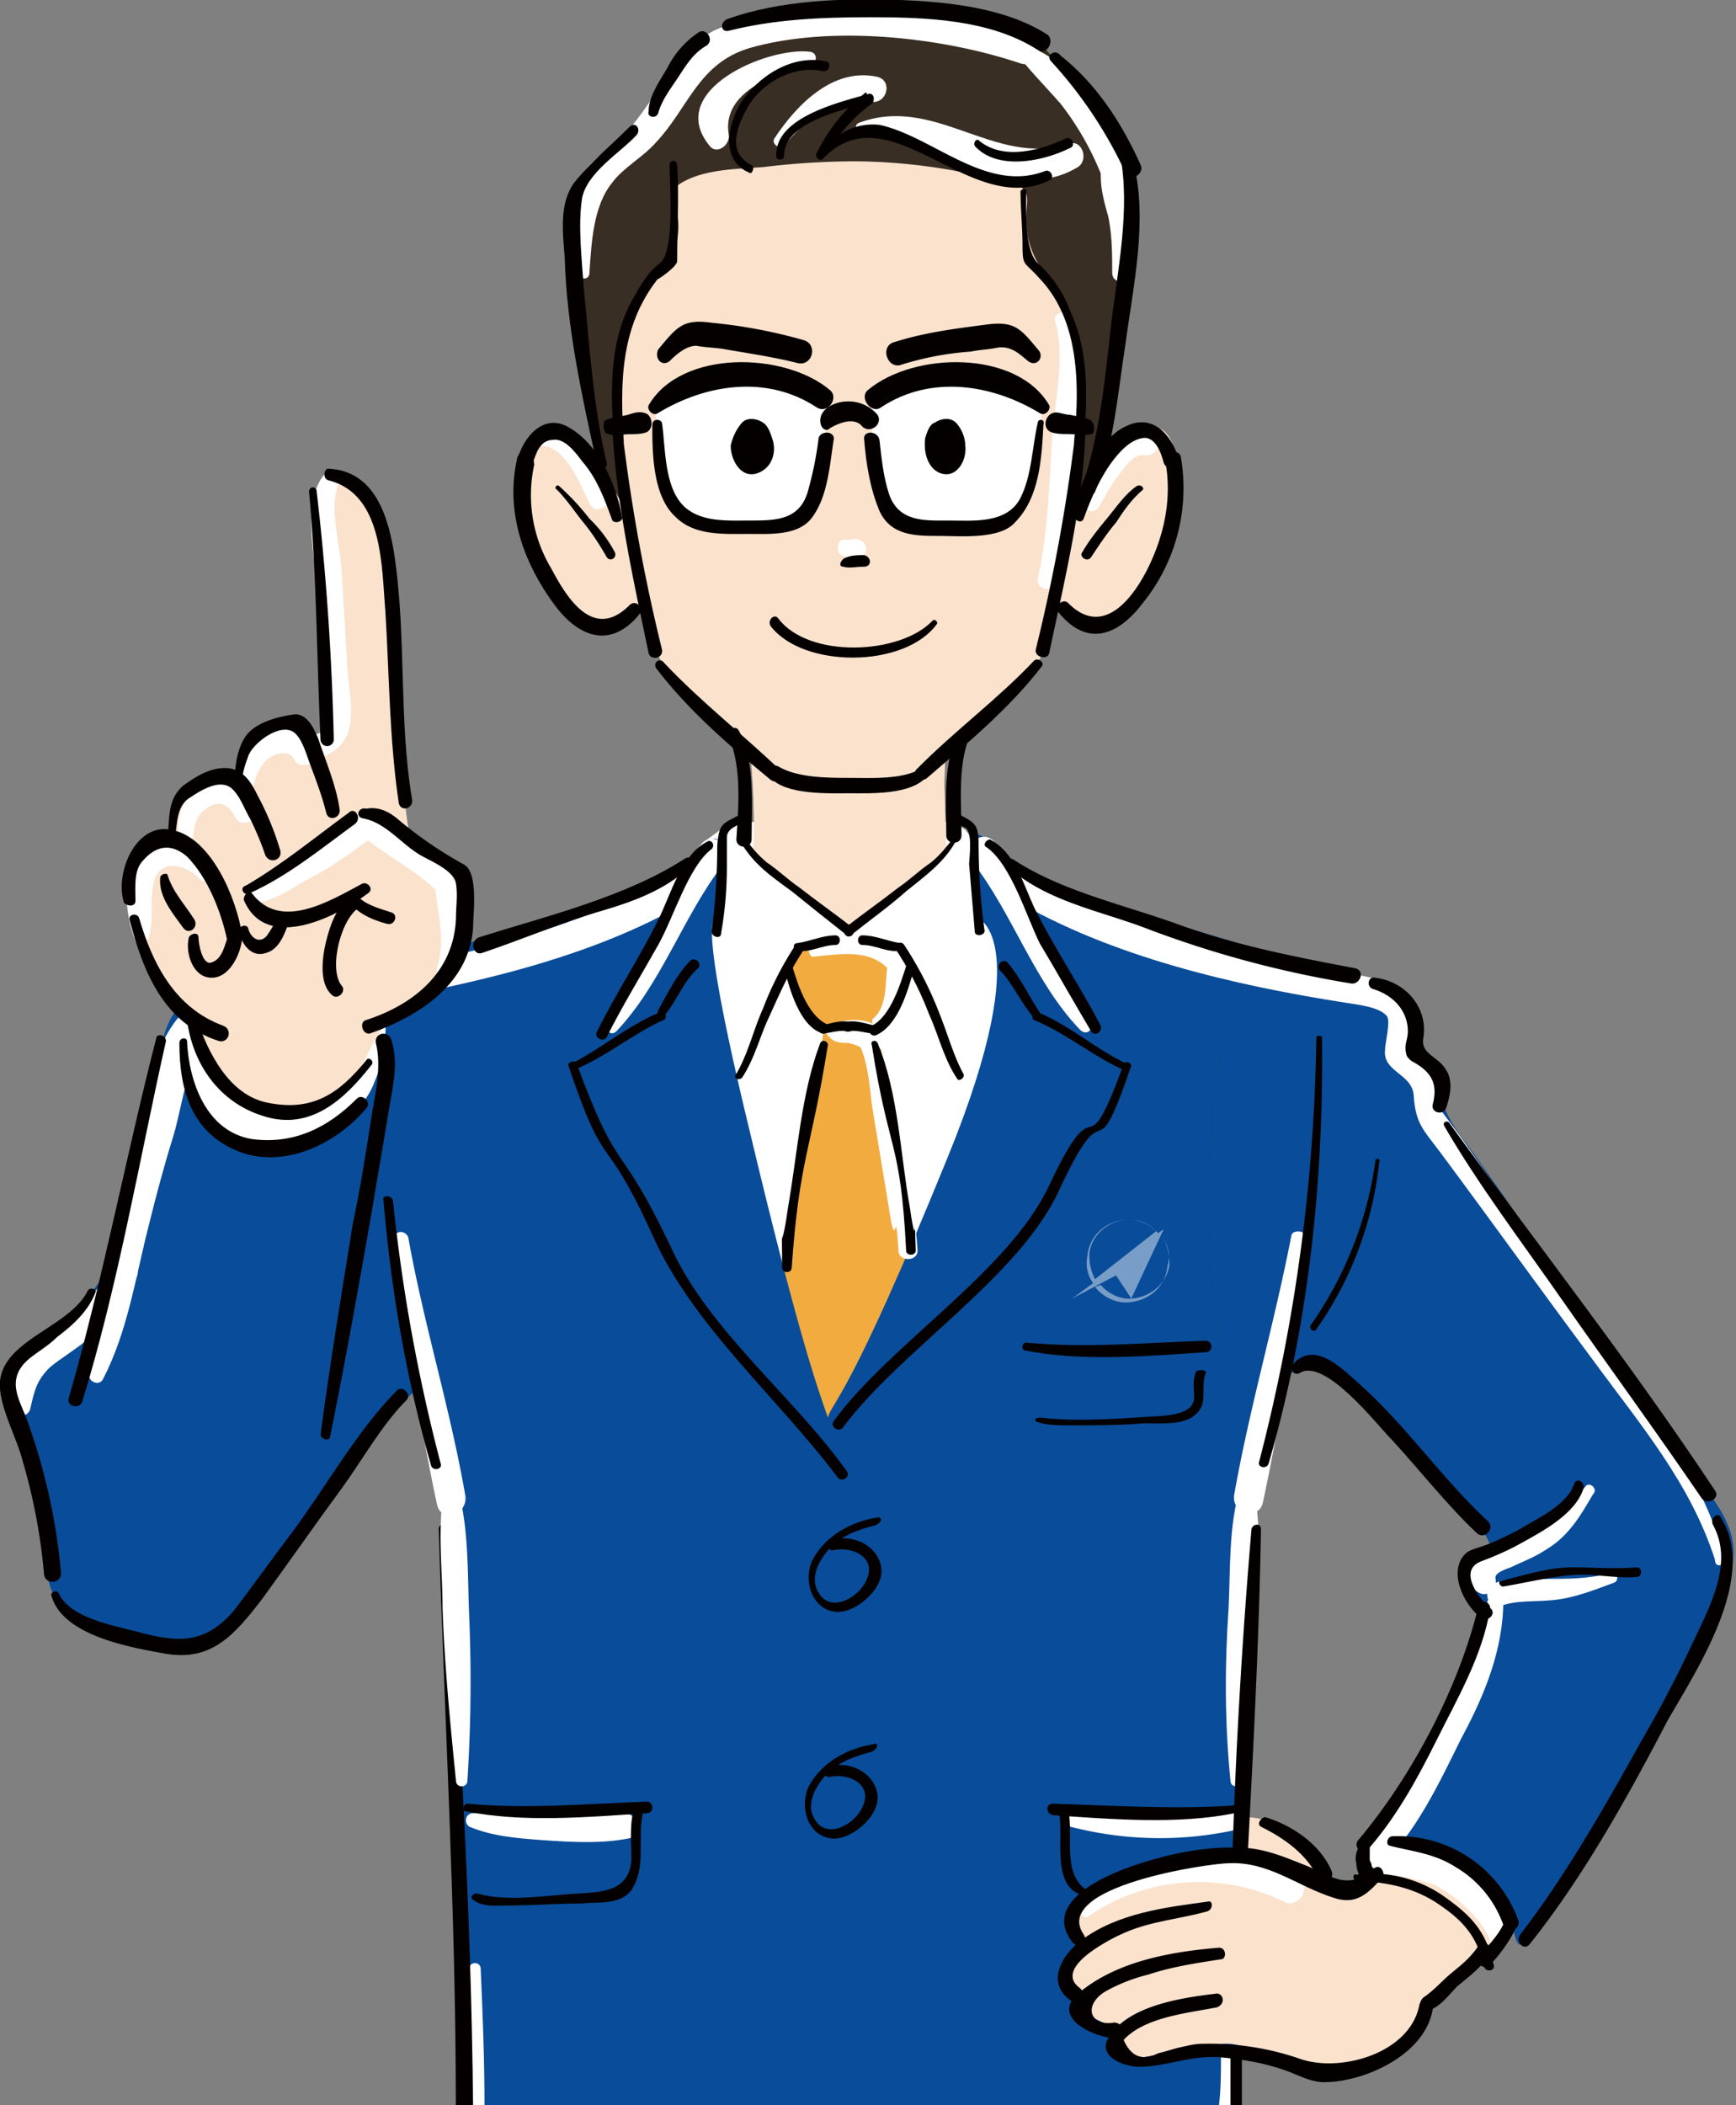 <svg xmlns="http://www.w3.org/2000/svg" width="132" height="160" fill="none" viewBox="0 0 132 160"><rect x="0" y="0" width="132" height="160" fill="#808080" stroke="none"/><g clip-path="url(#a)"><path fill="#fff" d="m53.38 64.09 2.18-1.6 12.33-.15 4.64.14.87.59 2.03 2.62 2.03 8.76-.73 17.08S61.8 112.26 61.8 112.12s-10.88-38.4-10.88-38.4z"/><path fill="#F1AB3F" d="M64.55 71.24c-2.18.15-3.77.88-3.77.88l-.73 1.6s.58 1.9 1.16 2.63c.44.73 1.45 1.6 1.45 1.6l-.72 6s-3.2 17.22-3.34 19.7c-.14 2.33 3.34 14.89 3.92 17.23s1.74 5.54 2.03 5.54 5.37-15.62 6.24-22.77c.14-1.6-4.06-25.4-4.06-25.4s1.3-2.05 1.74-2.78.72-2.04.72-2.04l-1.01-1.75s-1.89-.44-3.63-.44"/><path fill="#094C99" d="M95.6 113.58c.14-1.6 2.02-7.3 3.18-15.19 1.3-8.03 3.2-24.38.87-25.1-2.17-.59-18.42-5.4-19.14-6-.73-.57-3.49-1.01-4.07-2.03-.58-1.03-2.46-2.63-2.46-1.32l.14 5.7s4.93 1.16-2.03 18.24c-7.54 18.54-8.85 18.69-9.14 19.86-.87-2.48-2.32-6.57-5.94-21.75-4.36-17.96-2.47-16.06-2.47-16.06l.15-5.7c0-1.31-1.75.3-2.47 1.32s-3.34 1.6-4.06 2.04c-.73.44-16.68 5.4-18.86 5.99s-.29 17.08.87 25.1c1.3 7.89 3.2 13.58 3.34 15.19.14 1.31 1.3 32.26 1.6 46.13h59.03c.15-13.72 1.45-45.11 1.45-46.42"/><path fill="#fff" d="M36.55 149.64c0-.59-.87-.59-.87 0-.14 3.5-.14 7-.14 10.36h1.3c0-3.5-.14-7-.29-10.37"/><path fill="#fff" d="M94 156.2c0-.73-1.16-.73-1.16 0 0 1.32 0 2.49-.15 3.8h1.16c.15-1.31.15-2.48.15-3.8"/><path fill="#040000" d="M94.43 155.91c0-.58-.87-.58-.87 0V160h.87z"/><path fill="#040000" d="M33.94 116.2c0-.43-.58-.43-.58 0 .44 14.6 1.3 29.2 1.3 43.8h1.31c-.14-14.6-1.01-29.34-2.03-43.8"/><path fill="#fff" d="M106.76 140.15c-.87-.3-2.61-.3-2.76-.15a3.4 3.4 0 0 0-.58 1.46c0 .44.3 1.17.3 1.17s1.88 0 4.5 1.31c2.6 1.31 4.2 3.5 4.34 4.09.15.58.44.73.73.58.29-.14.87-1.02 1.16-1.31s.14-1.31.14-1.6c0-.44-1.45-2.63-3.77-3.95a12 12 0 0 0-4.06-1.6"/><path fill="#094C99" d="M35.25 103.07s-5.08-24.68-5.8-25.55c-.73-.88-7.84-3.21-12.04-2.63-4.21.58-4.65 2.92-5.08 4.23-.73 1.17-2.61 14.31-3.77 16.65a18 18 0 0 1-4.64 5.54c-1.3 1.03-2.32 1.76-3.2 2.78-.87 1.02.59 3.5 1.46 5.55s1.74 8.32 1.45 9.63c-.15 1.31 1.01 3.21 2.03 3.8s7.83 2.19 8.27 2.19 1.3.14 2.75-1.32 10.74-13.72 10.74-13.72 4.64-6.13 7.97-6.86z"/><path fill="#333" d="M97.62 73c2.03.43 6.82 1.74 7.98 1.74 1.16.15 2.47 1.61 2.32 3.07-.14 1.46-.29 2.04 0 2.34.3.14.58.14 1.16.87.58.88.87 1.75.58 2.2-.14.43.3 1.74 1.89 3.79 1.6 2.04 16.82 24.23 18.13 26.13 1.3 1.75 2.47 3.5 2.03 5.84s-2.03 5.84-3.63 8.61c-1.45 2.78-11.75 19.7-12.33 20.15s-.72-1.9-1.01-2.49c-.3-.58-3.92-4.08-6.1-4.67l-2.17-.43-2.18 2.33s-.87-1.31-.72-1.75c.14-.3.58-.88.58-.88s6.24-8.03 8.85-17.37c0 0-2.03-2.48-1.45-3.5.58-.88 1.88-1.32 1.88-1.32s-.87-2.19-1.88-2.77c-.87-.58-6.38-8.03-7.98-9.34s-3.92-2.48-5.22-1.32c-1.3 1.17-3.2 1.6-3.2 1.6s-3.04-2.03-3.19-11.38c-.29-9.34.88-22.48 5.66-21.46"/><path fill="#F8C39F" d="M104.3 142.34c-.88.87-1.9 1.31-2.04 1.16-.29-.14-.87-.29-.87-.29s-3.62-1.46-5.5-2.19c-1.9-.73-4.22-.29-7.84.73-3.63 1.17-5.95 2.34-6.24 3.5s.58 2.34.58 2.34-1.01 1.46-1.16 2.34c-.14.73 1.16 1.6 1.16 1.6s-.43 1.03.15 1.46a9 9 0 0 0 1.74.88l1.3.3s-.43 1.16 0 1.6c.44.43 1.3.58 1.3.58s5.08-.88 6.1-1.02 2.61.58 2.9.73c.3.14 4.5 2.04 7.98.73 3.48-1.32 3.77-2.34 4.93-4.82 0 0 4.64-3.5 4.5-4.38-.15-.87-1.74-3.06-4.35-4.38-2.9-.87-4.65-.87-4.65-.87"/><path fill="#F8C39F" d="M101.25 143.36a14.4 14.4 0 0 0-4.64-4.82c-.73-.44-2.03-.44-2.03-.44l-.15 3.07 2.18.29z"/><path fill="#094C99" d="M97.62 73c2.03.43 6.82 1.74 7.98 1.74 1.16.15 2.47 1.61 2.32 3.07-.14 1.46-.29 2.04 0 2.34.3.14.58.14 1.16.87.58.88.87 1.75.58 2.2-.14.43.3 1.74 1.89 3.79 1.6 2.04 16.82 24.23 18.13 26.13 1.3 1.75 2.47 3.5 2.03 5.84s-2.03 5.84-3.63 8.61c-1.45 2.78-11.75 19.7-12.33 20.15s-.72-1.9-1.01-2.49c-.3-.58-3.92-4.08-6.1-4.67l-2.17-.43-2.18 2.33s-.87-1.31-.72-1.75c.14-.3.58-.88.58-.88s6.24-8.03 8.85-17.37c0 0-2.03-2.48-1.45-3.5.58-.88 1.88-1.32 1.88-1.32s-.87-2.19-1.88-2.77c-.87-.58-6.38-8.03-7.98-9.34s-3.92-2.48-5.22-1.32c-1.3 1.17-3.2 1.6-3.2 1.6s-3.04-2.03-3.19-11.38c-.29-9.34.88-22.48 5.66-21.46"/><path fill="#FAE2CD" d="M104.3 142.34c-.88.87-1.9 1.31-2.04 1.16-.29-.14-.87-.29-.87-.29s-3.62-1.46-5.5-2.19c-1.9-.73-4.22-.29-7.84.73-3.63 1.17-5.95 2.34-6.24 3.5s.58 2.34.58 2.34-1.01 1.46-1.16 2.34c-.14.73 1.16 1.6 1.16 1.6s-.43 1.03.15 1.46a9 9 0 0 0 1.74.88l1.3.3s-.43 1.16 0 1.6c.44.43 1.3.58 1.3.58s5.08-.88 6.1-1.02 2.61.58 2.9.73c.3.14 4.5 2.04 7.98.73 3.48-1.32 3.77-2.34 4.93-4.82 0 0 4.64-3.5 4.5-4.38-.15-.87-1.74-3.06-4.35-4.38-2.9-.87-4.65-.87-4.65-.87"/><path fill="#FAE2CD" d="M101.25 143.36a14.4 14.4 0 0 0-4.64-4.82c-.73-.44-2.03-.44-2.03-.44l-.15 3.07 2.18.29z"/><path fill="#fff" d="M27.13 76.35c8.4-1.46 17.84-3.5 25.23-7.88 1.31-.88.15-2.92-1.16-2.05-7.25 4.24-16.39 6.28-24.51 7.89-1.6 0-1.02 2.19.43 2.04"/><path fill="#fff" d="M46.85 78.4c3.48-3.66 5.08-8.76 8.13-12.7.87-1.17-.58-2.63-1.6-1.61-2.03 2.19-2.47 5.25-3.77 7.88-1.02 1.9-2.03 4.09-3.48 5.84-.3.3.29 1.02.72.58"/><path fill="#fff" d="M30.03 94.01a197 197 0 0 0 3.19 20.3c.29 1.46 2.32.87 2.17-.59-1.16-6.71-3.19-13.14-4.35-19.7-.29-.59-1.01-.44-1.01 0"/><path fill="#fff" d="M33.8 113.14c-.58 2.92-.15 6.13-.15 9.05.15 4.38.58 8.76 1.02 13.14 0 .58.87.58.87 0a118 118 0 0 0 .14-12.41c-.14-3.07 0-6.72-.87-9.78-.14-.44-.87-.58-1.01 0"/><path fill="#fff" d="M131.13 118.25c-1.74-5.84-5.08-10.37-8.41-15.18-3.92-5.7-7.84-11.25-11.75-16.8l-1.3-1.74c-.59-.73-.15-2.2-.44-3.07-.15-.44-.58-.73-.87-1.02-1.16-.73-.73-1.75-.73-2.92.15-1.02-.87-1.9-1.6-2.48-1.59-1.03-4.06-1.03-5.94-1.46q-4.35-.88-8.7-2.2c-4.5-1.3-9.29-2.77-13.2-5.1-1.31-.73-2.62 1.31-1.17 2.04 7.4 4.38 16.83 6.57 25.24 7.88.87.15 2.61.3 3.2 1.03.29.43-.15 2.04-.15 2.62-.14 1.61 2.03 1.76 2.18 3.36.14 2.2.72 2.63 2.03 4.38 3.91 5.26 7.68 10.51 11.6 15.77 3.63 4.96 7.4 9.34 9.28 15.18 0 .73.88.44.73-.3"/><path fill="#fff" d="M120.54 113c-1.74 2.04-4.2 3.2-6.67 4.23-1.3.58-3.48 2.62-1.45 3.8.72.43 1.45-.3 1.3-1.03-.14-.44.73-.73 1.16-.88.87-.43 1.74-.73 2.62-1.31 1.73-1.02 2.6-2.48 3.62-4.23.44-.44-.29-1.02-.58-.59"/><path fill="#fff" d="M122.43 119.56c-1.6.44-3.2.44-4.94.44-1.3 0-2.6-.15-3.77.3-1.16.43-.58 2.18.44 1.74 1.16-.43 2.6-.29 3.92-.43 1.59-.15 3.04-.73 4.64-1.32.43-.14.29-.87-.3-.73"/><path fill="#fff" d="M113.14 121.6c-1.16 3.66-2.46 7.01-4.35 10.37-1.6 2.92-3.92 5.7-5.37 8.76-.43.88.58 1.9 1.45 1.17 2.76-2.48 4.65-6.57 6.24-9.78 1.74-3.22 3.2-6.72 3.2-10.51-.15-.44-1.02-.59-1.17 0"/><path fill="#fff" d="M82.83 77.66c-1.45-1.75-2.47-3.8-3.48-5.84-1.31-2.48-1.75-5.69-3.78-7.88-1.01-1.02-2.46.44-1.6 1.6 3.05 3.95 4.65 9.06 8.13 12.7.58.6 1.16-.14.73-.58"/><path fill="#fff" d="M98.2 93.87c-1.3 6.71-3.19 13.14-4.35 19.7-.29 1.47 1.89 2.05 2.18.6a191 191 0 0 0 3.19-20.3c0-.3-.87-.44-1.02 0"/><path fill="#fff" d="M94.29 113.14c-.87 2.77-.73 6.13-.87 9.05-.3 4.38-.3 8.76.14 13.14 0 .58.87.58.87 0 .44-4.09.87-8.18 1.02-12.41.14-3.07.58-6.57-.15-9.78-.14-.58-.87-.44-1.01 0"/><path fill="#fff" d="M63.97 42.19c.29.15.43.15.72.3.58.28 1.16 0 1.16-.74 0-.73-.72-.87-1.16-.73h-.43c-.58-.14-.73.88-.3 1.17"/><path fill="#fff" d="M61.94 72.7c1.74-.15 3.91-.58 5.37.73.72.73 1.74-.44 1.01-1.02a5.4 5.4 0 0 0-2.61-1.17c-.58 0-1.3-.15-1.89 0-.72 0-1.45.44-2.17.58-.3.15-.15 1.03.29.88"/><path fill="#fff" d="M66.87 78.1c.73-.14 1.02-1.02 1.3-1.46.59-.87.73-2.04.73-3.06 0-1.03-1.45-1.03-1.45 0-.14 1.16 0 2.92-1.02 3.8-.29.14 0 .87.44.72"/><path fill="#fff" d="M63.1 78.83c.29.44 1.01.44 1.45.44.58.15.87.3 1.3.58.88.44 1.9-.58 1.31-1.31-.43-.73-1.3-1.02-2.18-1.02-.58 0-1.6.14-2.03.58-.14.3-.14.59.15.73"/><path fill="#fff" d="M65.42 79.56c.58 1.32.72 3.07.87 4.38l1.3 7.88c.59 3.95.44-.87.73 3.22 0 .87 1.45.87 1.45 0-.29-3.95-.14 1.02-.72-2.78a174 174 0 0 0-1.6-8.46c-.29-1.46-.43-3.22-1.16-4.53-.44-.73-1.16-.15-.87.3"/><path fill="#fff" d="M35.68 138.83c1.74.73 3.63.88 5.52 1.02 2.17.15 4.5.3 6.67-.14 1.01-.3.72-1.75-.3-1.9-3.9-.15-7.68 0-11.6 0-.58 0-.72.73-.29 1.02"/><path fill="#fff" d="M81.38 138.83a27 27 0 0 0 12.33.3c1.16-.3.72-2.05-.44-1.76a44 44 0 0 1-11.6.44c-.73-.15-.87.88-.3 1.02"/><path fill="#fff" d="M82.68 145.7a14.8 14.8 0 0 1 14.94-1.17c1.16.58 2.18-1.17 1.02-1.76-4.93-2.48-12.62-2.33-16.25 2.48-.29.15 0 .59.3.44"/><path fill="#fff" d="M16.1 74.45c-1.88 2.34-4.06 8.9.87 11.97 4.93 3.22 10.45-1.31 11.46-4.08 1.16-2.63 1.16-5.84.15-7.89-1.02-1.75-9-4.38-12.48 0"/><path fill="#fff" d="M7.83 104.82c1.89-3.65 2.47-7.74 3.48-11.68.58-2.34 1.16-4.53 1.89-6.86.73-2.48 1.02-5.99 2.9-7.74 1.3-1.17-.58-2.92-1.88-1.9-3.05 2.78-3.49 8.62-4.5 12.41-1.3 5.11-1.45 10.37-2.9 15.48-.15.43.72.87 1.01.29"/><path fill="#fff" d="M2.32 107c.3-1.3.44-2.04 1.45-3.06.87-.73 1.89-1.31 2.76-2.04 1.74-1.32 3.19-2.78 3.91-4.97.3-1.02-1.3-1.75-1.74-.73-2.17 4.1-8.7 5.55-7.4 10.8 0 .74.88.74 1.02 0"/><path fill="#FAE2CD" d="M35.4 66.13c.57 2.78-.59 6.57-1.46 8.03s-3.04 2.63-4.2 3.36-1.89 3.21-2.76 4.23-3.34 3.21-6.1 2.78c-2.75-.59-4.2-1.76-4.92-3.07-.73-1.31-1.16-3.21-1.31-3.5-.14-.3-3.2-2.63-4.06-5.84-.87-3.21-.87-5.55-.3-6.57.59-1.02 2.47-1.9 2.47-1.9s0-2.19 1.31-3.21c1.3-1.02 3.2-1.32 3.2-1.32l.57.44s.15-1.9 1.3-3.21c1.17-1.31 2.62-1.75 3.2-1.46s2.32 2.04 2.46.88c.15-1.03-.58-16.8-.58-17.96s1.6-2.04 3.2-.58 2.17 4.08 2.46 8.9c.15 4.82.58 11.68.87 14.16.15 2.48.58 3.94.58 3.94z"/><path fill="#fff" d="M11.31 71.24c.44-1.46 0-2.92.44-4.38.58-1.75 2.61-1.02 3.48 0 .44.44 1.16-.14.87-.73-.43-1.02-1.01-1.9-2.03-2.19-1.02-.44-2.18-.29-2.9.44-2.03 1.6-1.74 4.96-.87 7.15.29.3.87.15 1.01-.29"/><path fill="#fff" d="M14.65 63.8c.15-.88.15-1.76 1.02-2.34 1.01-.73 1.74-.3 2.17.58.44 1.03 2.03.3 1.74-.73-.58-1.9-2.46-2.62-4.06-1.75s-2.18 2.48-1.88 4.24c0 .58.87.58 1.01 0"/><path fill="#fff" d="M19.15 60.3c.14-.88.58-2.34 1.45-2.78.43-.3 1.45-.44 1.74.14.43 1.03 2.17.3 1.88-.73-.58-1.75-2.75-1.9-4.06-1.02-1.3 1.02-2.32 2.92-1.88 4.53.14.58.87.29.87-.15"/><path fill="#fff" d="M24.8 35.91c-2.03 2.05-.72 7.16-.58 9.78l.44 6.72c0 .73.14 1.6.14 2.33 0 .88-.14.88-1.16 1.17-1.16.3-.72 2.2.44 1.75 3.63-1.02 2.46-4.23 2.32-7.15l-.44-7.44c-.14-1.76-1.01-4.82-.14-6.43.58-.58-.44-1.31-1.02-.73"/><path fill="#fff" d="M19.44 68.61c1.45-.14 2.6-1.02 3.91-1.75 1.74-.87 3.34-2.04 4.94-3.21 1.01-.88-.44-2.34-1.45-1.46a27 27 0 0 1-3.92 2.92c-1.3.88-2.32 2.04-3.77 2.63-.44.29-.15 1.02.29.87"/><path fill="#fff" d="M26.98 62.63c.58 1.17 1.74 1.75 2.76 2.48 1.3.88 2.46 1.6 3.48 2.63.87.87 2.03-.44 1.3-1.32a17 17 0 0 0-3.19-2.48c-1.16-.73-2.46-1.75-3.77-2.19-.43-.14-.72.44-.58.88"/><path fill="#fff" d="M34.09 73.87c1.16-2.2 1.01-4.38 1.01-6.72 0-1.31-2.03-1.31-2.03 0 .15 2.2.87 4.24.15 6.43-.15.43.72.73.87.29"/><path fill="#392E24" d="M78.47 2.77C77.6 2.2 73.25.73 65.42.73S53.96 1.9 52.65 3.5s-3.19 5.4-3.62 5.84c-.44.59-3.63 2.78-4.35 3.65-.58.88-1.3 2.05-1.3 2.05-.3 4.38 1.3 18.24 3.62 25.84h34.38c1.16-1.17 3.48-16.06 4.2-20.44s.73-7.45.3-8.47c-.3-1.02-6.53-8.76-7.4-9.2"/><path fill="#F8C39F" d="M57.3 64.82c.14-3.21-.15-8.18-.58-9.78h15.23l-.15 4.52.15 5.11-7.55 5.99z"/><path fill="#FAE2CD" d="M57.3 64.82c.14-3.21-.15-8.18-.58-9.78h15.23l-.15 4.52.15 5.11-7.55 5.99z"/><path fill="#FAE2CD" d="M47.14 27.3c-.14 1.9 0 3.65 0 5.25.15 2.05 0 4.1.44 6.14 0 .14 0 .29.14.43 0 0-2.75-5.69-5.07-6.42s-3.34 2.48-2.61 6.28c.72 3.8 3.77 9.05 5.8 8.61a5.5 5.5 0 0 0 3.04-1.75s.87 3.07 1.3 4.23 3.35 4.67 7.26 6.86l2.03 2.05c1.3.58 3.92.58 5.08.58.72 0 3.77.15 6.53-1.17 1.6-.87 3.19-2.77 4.5-4.08 3.48-3.65 3.77-4.82 3.77-4.82l.87-3.21s2.17 2.04 4.35.73c2.17-1.17 4.78-5.99 5.07-8.76.3-2.78-.43-5.55-1.6-5.7-1.3-.14-2.6.44-2.75.73-.14.3-1.3 1.46-1.45 1.76-.14.29-2.17 3.5-2.17 3.5.14-.15.14-.58.14-.73.44-3.8.73-7.6.15-11.39-.3-1.9-1.02-3.8-2.18-5.25a6.6 6.6 0 0 1-1.74-4.82c0-.58.14-1.17 0-1.6-.58-1.47-4.06-1.47-5.37-1.76a44 44 0 0 0-7.54-.73c-2.32 0-4.79.15-7.1.44-2.04.15-4.65.15-6.39 1.31-.58.44-.15 1.46-.15 2.2a5.6 5.6 0 0 1-.29 3.06c-.43.88-1.16 1.6-1.88 2.34-.73.73-1.02 1.9-1.6 2.62-.29.44-.29 1.17-.43 1.76 0 .43-.15.87-.15 1.3"/><path fill="#fff" d="M63.97 42.19c.29.15.43.15.72.3.58.28 1.16 0 1.16-.74 0-.73-.72-.87-1.16-.73h-.43c-.58-.14-.73.88-.3 1.17"/><path fill="#fff" d="M41.2 33.87c1.88.14 2.9 2.92 3.62 4.38.44 1.02 1.89.14 1.45-.88-.87-1.9-2.6-5.55-5.22-4.38-.43.15-.29.88.15.88"/><path fill="#fff" d="M83.55 38.54c.44-.73.87-1.6 1.45-2.34.44-.58 1.16-1.75 2.03-1.6 1.16.14 1.74-1.6.58-1.9-1.45-.3-2.6.58-3.48 1.6-.87 1.03-1.88 2.49-1.6 3.8-.14.73.59 1.02 1.02.44"/><path fill="#fff" d="M62.37 30.07c.73.59.44 2.2.3 3.65-.15 1.46-1.17 5.11-1.75 5.7s-6.38.73-7.54.43c-1.16-.29-2.32-1.46-2.76-3.2-.43-1.76-1.01-4.83-.58-5.85.58-.87 2.61-2.48 6.53-2.62 3.92.14 5.8 1.9 5.8 1.9"/><path fill="#fff" d="M66.73 30.07c-.73.59-.44 2.2-.3 3.65.15 1.46 1.17 5.11 1.75 5.7s6.38.73 7.54.43c1.16-.29 2.32-1.46 2.75-3.2.44-1.76 1.02-4.83.58-5.85-.58-.87-2.6-2.48-6.52-2.62-3.92.14-5.8 1.9-5.8 1.9"/><path fill="#fff" d="M80.22 24.38c.72 2.34.14 5.55-.15 7.88-.29 3.8-.29 7.89-1.16 11.68-.15.88 1.16 1.17 1.3.3.73-4.1 1.46-7.89 1.75-11.98.14-2.19.87-6.86-1.02-8.46-.29-.15-.87.14-.72.58"/><path fill="#fff" d="M44.82 20.73c.15-2.34.3-5.11 1.74-6.86.87-1.17 2.32-1.9 3.34-3.07 2.46-2.62 3.19-5.98 7.1-7.15 6.1-1.75 14.51-.88 20.6 1.17 1.45.44 2.04-1.75.58-2.34C71.37.3 61.36-.73 54.54 2.2 51.2 3.65 49.75 8.18 47 10.66c-1.16 1.02-2.61 1.9-3.2 3.5-.72 2.19-.28 4.38 0 6.57.3.58 1.02.58 1.02 0"/><path fill="#fff" d="M77.31 4.09c1.02 1.31 2.18 2.48 3.34 3.8a22 22 0 0 1 3.2 5.69c.28.87 1.88.87 1.73-.15a11.4 11.4 0 0 0-2.75-5.98c-1.3-1.61-2.76-3.5-4.94-3.95-.29-.29-.87.15-.58.59"/><path fill="#fff" d="M85.58 20.88c.3-1.17.3-2.34.15-3.5-.15-1.32.14-2.64 0-3.95s-2.18-1.31-2.03 0c0 1.02.29 2.04.58 3.07.29 1.46.29 2.92.29 4.23 0 .73.87.88 1.01.15"/><path fill="#fff" d="M61.65 3.94c-3.2-.44-11.17 2.92-7.69 7.15.58.73 1.6-.14 1.45-.87-.58-3.36 3.92-4.82 6.24-5.26.43-.14.58-.87 0-1.02"/><path fill="#fff" d="M59.62 11.1c1.45-1.9 4.06-3.95 6.67-3.36 1.16.14 1.6-1.6.43-1.9-3.33-.73-6.09 2.04-7.83 4.67-.29.44.44.88.73.58"/><path fill="#fff" d="M65.42 10.07c5.37 0 11.17 5.84 16.54 2.63.87-.58.29-2.19-.73-1.75-5.66 1.75-10.15-3.8-15.96-1.6-.29.14-.29.72.15.72"/><path fill="#040000" d="M72.96 55.62c-1.3 2.04-1.01 5.55-1.01 7.88 0 .73 1.16.73 1.16 0 0-2.33-.3-5.25.58-7.44.29-.44-.44-1.02-.73-.44"/><path fill="#040000" d="M46.56 32.55c.3 5.7 1.6 11.54 2.76 17.09.14.58 1.16.43 1.01-.3a136 136 0 0 1-3.04-16.79c-.15-.58-.73-.58-.73 0"/><path fill="#040000" d="M39.31 34.9c-.87 3.93.43 7.73 2.76 10.94 1.88 2.63 4.35 3.5 6.52.88.44-.59-.29-1.17-.72-.73-2.76 2.77-4.79-.59-5.95-2.78a10.8 10.8 0 0 1-1.3-7.88c0-.88-1.17-1.32-1.31-.44"/><path fill="#040000" d="M47.29 39.27c-.44-2.48-1.74-5.4-3.92-6.72-2.03-1.3-3.63.73-4.06 2.49-.29.73 1.02 1.16 1.16.29.29-.88.58-1.9 1.6-1.9.87-.15 1.74 1.02 2.17 1.6 1.16 1.32 1.74 2.93 2.32 4.53.3.3.87 0 .73-.29"/><path fill="#040000" d="M42.36 37.23c.72.73 1.3 1.6 1.88 2.33.73.88 1.3 1.75 1.89 2.78.29.43.87 0 .58-.44a10 10 0 0 0-1.89-2.48 19 19 0 0 0-2.32-2.49c-.14-.14-.43.15-.14.3"/><path fill="#040000" d="M57.73 35.91c1.02-.44 1.3-1.6 1.02-2.48-.15-.44-.3-1.02-.73-1.31s-1.16-.44-1.6 0a4 4 0 0 0-.86 1.75c0 1.17.87 2.63 2.17 2.04"/><path fill="#040000" d="M71.37 35.91c-.87-.44-1.16-1.6-1.02-2.63.15-.43.3-1.02.73-1.16.43-.3 1.16-.44 1.6 0 .43.43.72 1.16.72 1.75.14 1.17-.73 2.63-2.03 2.04"/><path fill="#040000" d="M64.11 43.07c.44.14 1.02 0 1.6 0s.58-.73 0-.88c-.44 0-1.16 0-1.6.3-.29.28-.29.58 0 .58"/><path fill="#040000" d="M70.93 47.15c-2.46 2.63-9.43 2.92-11.75-.14-.29-.44-.87.14-.58.58 2.47 3.21 10.16 3.21 12.62-.14.15-.15-.14-.44-.29-.3"/><path fill="#040000" d="M50.04 31.39c3.63-2.2 8.27-2.92 12.04-.44.87.58 1.74-.73 1.02-1.31-3.48-2.92-11.32-3.07-13.78 1.16-.15.3.29.88.72.59"/><path fill="#040000" d="M49.6 32.26c0 2.05 0 5.4 1.75 7.01 1.45 1.46 3.63 1.31 5.66 1.31 1.6 0 3.77.15 4.78-1.31 1.16-1.6 1.3-3.94 1.6-5.84.14-.73-1.16-.73-1.16 0a27 27 0 0 1-.73 3.65c-.58 2.48-2.46 2.48-4.5 2.48-1.59 0-3.62.15-4.93-1.02-1.6-1.46-1.45-4.53-1.74-6.42-.14-.3-.72-.3-.72.14"/><path fill="#040000" d="M46.27 33c.58.14 1.16 0 1.6 0 .43 0 .87 0 1.3-.15.58-.3.44-1.32-.14-1.46-.44-.15-.87 0-1.3.14-.59.15-1.17.15-1.75.44-.14.3-.14 1.02.3 1.02"/><path fill="#040000" d="M49.9 50.8c2.46 3.21 5.51 5.84 8.7 8.47.58.44 1.3-.3.73-.73-2.9-2.77-6.1-5.26-8.85-8.18-.3-.43-.87 0-.58.44"/><path fill="#040000" d="M57.15 12.55c-2.03-1.02-1.01-3.2-.14-4.67 1.16-1.75 3.48-2.92 5.5-2.48.59.15.73-.73.3-.73-2.61-.58-5.22 1.17-6.53 3.21-1.01 1.76-1.45 4.38.73 5.26.14.14.43-.44.14-.59"/><path fill="#040000" d="M59.62 11.82c0-2.62 4.78-3.5 6.52-4.08-.14-.3-.14-.44-.29-.73a13 13 0 0 0-3.77 4.67c-.14.3.3.58.44.44 5.08-5.4 11.17 4.52 17.26 1.6.44-.14.15-.87-.29-.73-4.5 1.75-8.56-2.63-12.62-3.5a4.5 4.5 0 0 0-2.76.58c-.87.59-.72.44-1.45 1.02.58.3.87.15 1.02-.58q1.09-1.53 2.61-2.63c.29-.29.15-.87-.29-.73-2.03.59-7.25 1.76-6.96 4.82 0 .15.58.3.58-.15"/><path fill="#040000" d="M74.12 11.1c1.74 1.9 5.23 1.16 7.26.14.43-.15.14-.88-.3-.73-1.88.88-4.78 1.75-6.67.15-.14-.15-.43.14-.29.43"/><path fill="#040000" d="M50.91 12.55c0 1.32.44 6.43-.72 7.45-1.02.73-1.6 1.9-2.18 2.92-1.74 3.21-1.6 7.15-1.3 10.66 0 .43.72.43.72 0-.29-4.38-.29-8.76 2.61-12.41-.29.29 1.45-.88 1.45-1.32 0-2.48.15-4.81 0-7.3 0-.43-.58-.43-.58 0"/><path fill="#040000" d="M47.87 9.64c-1.45 1.45-2.9 2.62-4.2 4.23-1.17 1.6-.88 3.8-.73 5.7.14 5.25 1.3 10.5 2.46 15.76.15.44.87.29.73-.15-1.02-4.23-1.3-8.9-1.74-13.28-.15-2.2-.44-4.67-.15-6.72s3.05-3.65 4.2-4.96c.3-.44-.14-1.02-.57-.58"/><path fill="#040000" d="M50.91 27.45c.58-.59 1.31-1.17 2.04-1.17.72.14 1.6.14 2.32.29 1.74.3 3.62.58 5.36 1.02 1.16.3 1.6-1.46.44-1.75a39 39 0 0 0-6.96-1.31c-2.18-.3-2.62.29-4.07 2.04-.29.73.3 1.31.87.88"/><path fill="#040000" d="M55.41 56.06c1.02 2.19.73 5.4.58 7.74 0 .73 1.16.73 1.16 0 0-2.49.3-6.14-1.01-8.33-.3-.43-1.02.15-.73.59"/><path fill="#040000" d="M81.81 32.55a136 136 0 0 1-3.05 16.8c-.14.58.88.87 1.02.28 1.16-5.54 2.61-11.38 2.76-17.08 0-.58-.58-.58-.73 0"/><path fill="#040000" d="M88.63 35.18c.43 2.48 0 4.97-1.02 7.3-1.01 2.34-3.48 6.28-6.38 3.36-.43-.44-1.16.3-.72.73 2.17 2.63 4.5 1.75 6.38-.73a13.9 13.9 0 0 0 2.9-11.1c-.15-.73-1.3-.29-1.16.44"/><path fill="#040000" d="M82.4 39.42c.57-1.61 1.3-3.22 2.31-4.53.58-.73 1.3-1.46 2.18-1.6 1.01-.15 1.45 1.3 1.6 1.9.28.72 1.44.43 1.15-.3-.58-1.9-2.03-3.5-4.06-2.48-2.17 1.02-3.62 4.52-3.91 6.71 0 .44.58.73.72.3"/><path fill="#040000" d="M86.45 36.93c-.87.59-1.45 1.46-2.17 2.34-.73.88-1.45 1.75-2.03 2.77-.15.3.43.73.72.3.58-.88 1.16-1.76 1.89-2.63.58-.88 1.16-1.75 2.03-2.48.14-.15-.15-.44-.44-.3"/><path fill="#040000" d="M79.78 30.8c-2.47-4.23-10.3-4.08-13.78-1.16-.73.58.29 1.9 1.02 1.3 3.77-2.47 8.4-1.74 12.03.45.44.29.88-.3.73-.59"/><path fill="#040000" d="M78.91 32.12c-.44 1.9-.44 3.94-1.3 5.69-1.02 2.04-3.63 1.75-5.52 1.75-1.74 0-3.77.15-4.5-2.04-.43-1.32-.57-2.78-.72-4.09-.14-.73-1.3-.73-1.16 0 .14 1.75.43 3.65 1.16 5.4.87 1.9 2.76 1.9 4.5 1.9 1.6 0 4.64.3 5.8-1.02 1.88-1.9 2.03-4.82 2.17-7.45.15-.44-.43-.44-.43-.14"/><path fill="#040000" d="M82.97 31.97c-.43-.3-1.01-.3-1.6-.44-.43 0-1.01-.29-1.3-.14-.58.14-.87 1.16-.14 1.46.43.14.87.14 1.3.14.58 0 1.16.15 1.74 0 .3 0 .3-.73 0-1.02"/><path fill="#040000" d="M78.62 50.22c-2.76 2.92-5.95 5.25-8.85 8.17-.58.44.3 1.17.73.73 3.04-2.62 6.23-5.25 8.7-8.46.29-.3-.29-.73-.58-.44"/><path fill="#040000" d="M70.06 58.4c-1.45.87-3.77.72-5.51.72-1.6 0-3.92 0-5.37-.87-.58-.3-1.01.44-.58.87 1.16 1.32 4.5 1.17 5.95 1.17 1.6 0 4.79.15 5.95-1.31.29-.3-.15-.88-.44-.59"/><path fill="#040000" d="M77.6 14.6c0 1.31.15 2.77.15 4.09 0 1.6.14 1.16 1.3 2.48 3.05 3.2 3.05 8.17 2.62 12.4 0 .44.72.44.72 0 .3-3.2.44-6.85-1.01-9.92A9 9 0 0 0 78.9 20c-1.02-1.02-.87-4.09-.87-5.4.14-.3-.44-.3-.44 0"/><path fill="#040000" d="M79.05 26.72c-1.45-1.76-1.88-2.34-4.06-2.05-2.32.3-4.64.59-6.96 1.32-1.16.29-.58 2.04.44 1.75a23 23 0 0 1 5.36-1.02c.73-.15 1.3-.15 2.03-.3 1.02-.14 1.6.44 2.32 1.03.58.43 1.16-.15.87-.73"/><path fill="#040000" d="M63.1 32.55c.72-.43 1.88-.87 2.46-.14.59.58 1.6-.15 1.17-.88a2.9 2.9 0 0 0-2.33-1.02c-.72 0-2.03.44-2.03 1.46 0 .58.44.88.73.58"/><path fill="#040000" d="M50.04 8.61c.3-1.02.87-1.75 1.45-2.62s1.16-1.9 2.18-2.49c.73-.43 0-1.46-.58-1.02a7 7 0 0 0-2.32 2.63c-.58 1.02-1.45 2.19-1.45 3.36-.15.44.58.58.72.14"/><path fill="#040000" d="M55.41 2.34c3.48-.88 7.1-1.03 10.74-1.03 4.2 0 9.13.15 12.76 2.49.73.43 1.3-.73.73-1.17C76.44.58 72.09.15 68.47 0c-4.36-.15-9.14 0-13.2 1.46-.58.3-.44 1.02.14.88"/><path fill="#040000" d="M79.93 4.67a33 33 0 0 1 5.65 8.47c.3.73 1.45.14 1.16-.59-1.45-3.2-3.33-6.13-6.09-8.32-.43-.58-1.16 0-.72.44"/><path fill="#040000" d="M85.3 12.55c.57 4.1-.44 8.62-.88 12.7-.43 3.95-.87 8.03-2.17 11.83-.3.58.72.88 1.01.3 1.45-3.51 1.74-7.6 2.32-11.25.58-4.38 1.74-9.49.58-13.87-.14-.44-.87-.29-.87.3"/><path fill="#040000" d="M56.28 63.94c1.02 1.75 2.32 2.63 3.92 3.8 1.45 1.17 2.9 2.33 4.2 3.35.3.3.73-.29.44-.58-1.3-1.02-2.76-2.04-4.06-3.06-.87-.59-1.6-1.32-2.47-1.9-.72-.59-1.16-1.17-1.74-1.9-.14-.15-.43.15-.29.3"/><path fill="#040000" d="M56.28 61.9c-1.3.73-1.6.58-1.74 2.33q0 3.3-.43 6.57c0 .44.72.59.72.15.3-1.75.44-3.36.44-5.11v-2.19c0-.73.87-.88 1.16-1.17.43-.29.14-.73-.15-.58"/><path fill="#040000" d="M43.66 81.31c2.47-1.02 4.5-2.77 6.82-3.8.29-.14.14-.72-.3-.58-2.46 1.03-4.49 2.78-6.8 3.95-.15.14 0 .58.28.43"/><path fill="#040000" d="M50.48 77.23c1.01-1.17 1.45-2.63 2.61-3.65.29-.3-.15-.88-.58-.59-1.02 1.02-1.74 2.48-2.47 3.8-.14.44.3.73.44.44"/><path fill="#040000" d="M43.23 81.02c2.9 8.62 2.6 4.53 6.38 12.85 3.04 6.86 9.57 12.4 14.07 18.4.29.43 1.01 0 .72-.44-4.06-5.7-10.44-10.66-13.34-16.94-4.06-8.61-3.92-5.1-7.25-14.16-.15-.15-.73 0-.58.3"/><path fill="#040000" d="M53.82 63.94c-2.04 1.02-2.76 3.94-3.78 5.99-1.45 2.92-3.19 5.54-4.64 8.46-.29.44.44.88.73.44 1.16-2.33 2.6-4.67 3.91-7 1.16-2.05 2.32-6 4.07-7.3.29-.3 0-.73-.3-.59"/><path fill="#040000" d="M56.43 81.9c.87-1.32 1.3-2.92 1.88-4.24.87-1.9 1.6-3.65 2.76-5.4.29-.44-.44-.73-.58-.44a25 25 0 0 0-2.47 4.82c-.72 1.6-1.16 3.5-2.03 4.97-.29.29.15.58.44.29"/><path fill="#040000" d="M60.63 72.26c1.02.15 1.89-.44 2.9-.44.44 0 .44-.73 0-.73-1.01 0-1.88.44-2.9.59-.43 0-.29.58 0 .58"/><path fill="#040000" d="M59.62 73.58c.43 1.6 1.16 4.38 2.9 4.96.43.15.72-.58.29-.73-1.45-.73-2.18-3.07-2.61-4.53-.15-.14-.58 0-.58.3"/><path fill="#040000" d="M62.52 78.54c.58 0 1.3-.3 1.88-.15.44.15.73-.58.15-.73-.73-.14-1.45.15-2.18.3-.14 0-.14.58.15.58"/><path fill="#040000" d="M62.37 79.27c-1.45 3.8-1.74 8.47-2.46 12.55-.58 4.1-.44.44-.44 4.53 0 .44.73.44.73 0 .58-8.32 1.45-8.76 2.75-16.93 0-.3-.43-.44-.58-.15"/><path fill="#040000" d="M72.53 63.65c-.58.73-1.02 1.31-1.74 1.9-.87.58-1.6 1.31-2.47 1.9-1.3 1.02-2.76 2.04-4.06 3.06-.3.3.14.88.43.58 1.45-1.16 2.9-2.18 4.21-3.35 1.45-1.17 2.9-2.2 3.77-3.8.3-.14 0-.44-.14-.29"/><path fill="#040000" d="M72.53 62.34c.29.29.58.43.87.58.58.3.29 2.34.29 2.77l.43 5.11c0 .44.87.3.73-.14a50 50 0 0 1-.44-6.57c0-1.6-.43-1.6-1.74-2.34-.14 0-.43.44-.14.59"/><path fill="#040000" d="M85.73 80.88c-2.47-1.17-4.35-2.92-6.82-3.95-.29-.14-.58.44-.29.59 2.47 1.02 4.5 2.77 6.82 3.8.29.14.58-.3.29-.44"/><path fill="#040000" d="M79.05 76.93c-.87-1.31-1.45-2.62-2.46-3.8-.3-.28-.87.15-.58.6 1.01 1.01 1.6 2.47 2.61 3.64.14.15.58-.14.43-.44"/><path fill="#040000" d="M85.44 80.88c-3.2 8.76-1.74.87-5.66 9.2-3.05 6.56-12.18 12.11-16.4 17.95-.28.44.44.88.73.44 4.36-5.84 13.35-11.39 16.4-17.96 3.91-8.47 2.46-.58 5.5-9.49 0-.29-.43-.44-.57-.14"/><path fill="#040000" d="M75 64.38c1.88 1.31 3.04 5.26 4.05 7.3 1.31 2.19 2.62 4.52 3.92 6.71.3.44.87 0 .73-.43-1.45-2.78-3.2-5.4-4.65-8.18-1.16-2.04-1.6-4.82-3.77-5.98-.29 0-.58.43-.29.58"/><path fill="#040000" d="M73.25 81.6c-.72-1.3-1.16-2.91-1.74-4.37-.72-1.9-1.6-3.65-2.75-5.4-.3-.44-.87 0-.58.43a25 25 0 0 1 2.46 4.82c.73 1.6 1.16 3.5 2.18 4.96.14.15.58-.14.43-.43"/><path fill="#040000" d="M68.47 71.68c-1.02-.15-1.89-.59-2.9-.59-.44 0-.44.73 0 .73 1.01 0 1.88.59 2.9.44.29 0 .43-.58 0-.58"/><path fill="#040000" d="M68.9 73.43c-.43 1.31-1.16 3.8-2.61 4.53-.44.14-.15.87.29.73 1.74-.73 2.47-3.5 2.9-4.97.15-.44-.43-.58-.58-.29"/><path fill="#040000" d="M66.58 77.96c-.73-.15-1.45-.44-2.18-.3-.43.15-.29.88.15.73.58-.14 1.3.15 1.89.15.43 0 .58-.58.14-.58"/><path fill="#040000" d="M66.29 79.42c1.3 8.32 2.18 7.15 2.61 15.62 0 .43.73.43.73 0-.15-4.24.14.87-.44-3.22-.72-3.94-.87-8.75-2.46-12.55-.15-.3-.59-.15-.44.15"/><path fill="#040000" d="M76.59 65.84c2.9 2.63 6.96 3.36 10.44 4.67a80 80 0 0 0 15.67 4.23c.72.15 1.16-1.02.29-1.16-4.64-.88-9.14-1.76-13.5-3.36-4.05-1.46-8.7-2.48-12.32-4.82-.58-.44-1.02.15-.58.44"/><path fill="#040000" d="M100.09 78.83a135 135 0 0 1-4.35 32.27c-.15.43.58.58.72.14 3.05-10.51 4.2-21.6 4.06-32.4 0-.15-.43-.15-.43 0"/><path fill="#040000" d="M95.16 116.2a465 465 0 0 0-1.45 24.82c0 .73 1.01.73 1.16 0 .43-8.17.87-16.5 1.01-24.82 0-.43-.58-.43-.72 0"/><path fill="#040000" d="M52.07 65.26c-4.5 2.92-10.58 4.38-15.66 5.98-.73.3-.44 1.46.29 1.17 3.04-1.02 6.1-2.34 9.14-3.21 2.46-.73 4.78-1.6 6.67-3.36.43-.3 0-.88-.44-.58"/><path fill="#040000" d="M29.16 91.24c.58 6.86 1.74 13.58 3.62 20.15.15.44.87.29.73-.15a131 131 0 0 1-3.63-20c-.14-.44-.87-.44-.72 0"/><path fill="#040000" d="M104.44 75.18c1.45.44 2.61 1.6 2.61 3.21 0 .59-.29 1.03-.14 1.61 0 .3.28.58.58.73 1.3.73 1.88 1.6 1.45 3.21-.15.59.72.88 1.01.3.3-.88.58-2.05 0-2.93-.58-1.02-1.88-1.16-1.74-2.33.44-2.34-1.3-4.38-3.63-4.67-.58-.15-.72.73-.14.87"/><path fill="#040000" d="M109.8 85.55c2.62 4.52 5.95 8.9 9 13.28 3.48 4.97 7.1 9.93 10.59 15.04.43.58 1.45 0 1.01-.59-6.38-9.63-13.49-18.68-20.16-27.88-.14-.3-.58-.14-.43.15"/><path fill="#040000" d="M130.26 115.91c1.6 2.92-.3 6.28-1.6 9.05a92 92 0 0 1-3.91 7.45c-2.76 4.96-5.66 10.07-9.14 14.6-.44.58.29 1.31.72.73 4.07-5.11 7.4-11.1 10.45-16.94 2.17-3.8 6.96-10.95 4.06-15.47-.15-.44-.87 0-.58.58"/><path fill="#040000" d="M98.78 104.38c1.89-1.31 5.95 3.94 6.97 4.96 2.17 2.34 4.2 4.97 6.52 7.16.58.58 1.45-.3.87-.88-3.48-3.21-6.23-7.3-9.86-10.51-1.3-1.17-3.34-3.21-4.93-1.46-.3.44 0 .88.43.73"/><path fill="#040000" d="M119.67 112.85c-.58 1.6-2.9 2.62-4.35 3.5-.87.44-1.74.88-2.61 1.17-.44.14-1.02.29-1.3.58-1.31 1.32-.15 3.8 1.15 4.82.58.44 1.3-.3.73-.73-.73-.58-2.47-2.77-.73-3.5 1.16-.44 2.18-.88 3.2-1.46 1.59-.88 4.05-2.2 4.64-4.1.14-.57-.59-.87-.73-.28"/><path fill="#040000" d="M114.3 120.58c1.74-.29 3.48-.73 5.23-.87 1.6-.15 3.33.29 4.93.14.43 0 .43-.73 0-.73-1.6.15-3.34 0-4.93 0-1.75 0-3.63.59-5.37 1.03-.3 0-.15.43.14.43"/><path fill="#040000" d="M112.42 122.04c-1.45 6.14-5.08 13-9.14 17.81-.44.44.29 1.32.72.73 2.18-2.48 3.78-5.4 5.23-8.32 1.6-3.2 3.48-6.42 4.06-9.92.14-.59-.73-.88-.87-.3"/><path fill="#040000" d="M105.75 140.3c1.74.43 3.33.58 4.93 1.6a8.3 8.3 0 0 1 3.62 4.38c.3.73 1.3.44 1.16-.3a9.7 9.7 0 0 0-9.57-6.42c-.44 0-.58.73-.14.73"/><path fill="#040000" d="M103.13 142.92c2.18.15 4.06.44 5.95 1.6 2.03 1.32 3.2 2.49 3.77 4.97.15.44.87.3.73-.15-.58-2.48-1.6-3.65-3.63-5.1a9.5 9.5 0 0 0-6.82-1.76c-.29-.14-.29.44 0 .44"/><path fill="#040000" d="M114.3 146.28c-.43.87-1.16 1.6-1.88 2.48-.3.44.43 1.02.87.58.72-.73 1.45-1.75 1.88-2.62.3-.59-.58-1.03-.87-.44"/><path fill="#040000" d="M104.44 142.04c-2.03 1.76-3.34.44-5.22-.29-1.45-.58-3.2-1.31-4.79-1.31-2.76-.15-5.51.44-8.12 1.31-2.18.73-7.11 2.78-4.79 5.84.44.59 1.3 0 .87-.58-2.46-3.65 9.57-5.4 11.03-5.4 3.04-.15 5.22 1.75 7.97 2.62 1.74.59 2.61-.29 3.78-1.6.14-.44-.3-1.02-.73-.59"/><path fill="#040000" d="M91.82 144.53c-3.2.43-6.82.87-9.57 2.91-1.6 1.17-2.76 3.36-.73 4.68.58.44 1.16-.59.58-1.03-2.17-1.6 2.76-3.94 3.48-4.23 2.03-.87 4.2-1.02 6.24-1.6.43-.15.43-.88 0-.73"/><path fill="#040000" d="M92.69 148.03c-3.63.3-7.83 1.02-10.73 3.5-2.18 1.9 1.6 3.5 3.04 3.36.73-.15.44-1.17-.29-1.17-1.88.3-2.32-1.31-.72-2.33a13 13 0 0 1 3.33-1.32c1.74-.58 3.63-.87 5.52-1.16.43 0 .43-.88-.15-.88"/><path fill="#040000" d="M92.4 151.53c-2.47.3-6.67.88-8.12 3.36-.87 1.46 1.3 2.19 2.32 2.19 2.03 0 3.91-.88 6.09-.73 1.74.15 3.48.44 5.08 1.02.87.3 1.88.88 2.9.88 3.04 0 7.69-2.05 8.27-5.55.14-.73-.87-1.02-1.02-.3-.72 3.66-5.95 5.12-9 4.1a21 21 0 0 0-7.39-1.17c-.73 0-1.16.14-1.89.29-.58.15-1.01.3-1.6.44-1.15.58-2.02.29-2.6-1.02 1.6-1.75 4.93-2.05 7.1-2.48.73-.3.44-1.17-.14-1.03"/><path fill="#040000" d="M108.5 152.85c1.02-.3 1.6-1.17 2.32-1.9.87-.73 1.89-1.46 2.47-2.48.29-.59-.44-1.03-.87-.59-.58.88-1.3 1.46-2.03 2.05s-1.3 1.31-2.18 1.9c-.43.43-.29 1.16.3 1.02"/><path fill="#040000" d="M95.88 138.83c1.74.88 3.48 2.05 4.35 3.94.3.59 1.3.15 1.02-.58-.87-2.04-3.05-3.5-5.08-4.09-.43.15-.58.59-.29.73"/><path fill="#040000" d="M104.59 88.18a28.5 28.5 0 0 1-4.94 12.55c-.14.3.3.58.44.3a27 27 0 0 0 4.78-12.7c.15-.3-.29-.3-.29-.15"/><path fill="#040000" d="M66.73 115.33c-1.9.29-3.92 1.31-4.94 3.21-.72 1.46-.14 3.65 1.6 3.94 1.45.3 3.77-1.6 3.63-3.21-.15-1.75-2.18-2.77-3.78-2.19-.43.15-.29.88.15.73 1.45-.3 3.34.58 2.46 2.34-.58 1.31-2.75 2.48-3.62.87-.73-1.17.14-2.63 1.01-3.5s2.18-1.32 3.34-1.6c.58-.3.44-.6.15-.6"/><path fill="#040000" d="M66.44 132.56c-1.9.29-3.92 1.3-4.94 3.2-.72 1.47-.14 3.66 1.6 3.95 1.45.29 3.77-1.6 3.63-3.21-.15-1.75-2.18-2.78-3.78-2.2-.43.15-.29.88.15.74 1.45-.3 3.34.58 2.46 2.33-.58 1.32-2.75 2.48-3.62.88-.73-1.17.14-2.63 1.01-3.5s2.18-1.32 3.34-1.61c.58-.3.44-.73.15-.58"/><path fill="#040000" d="M35.4 137.66c4.35.88 9.28.44 13.77.15.58 0 .58-.88 0-.88-4.5.15-9.13.59-13.63.15-.3 0-.44.58-.15.58"/><path fill="#040000" d="M77.9 102.63c4.35.87 9.28.44 13.77.14.58 0 .58-.87 0-.87-4.5.14-9.13.58-13.63.14-.3 0-.44.44-.15.59"/><path fill="#040000" d="M35.97 144.38c.73.58 1.74.44 2.61.44 1.89 0 3.78-.15 5.66-.15 1.16-.14 2.9.15 3.77-1.02 1.16-1.75.44-3.8.87-5.84.15-.44-.58-.73-.72-.15-.3 1.17-.15 2.49-.15 3.65-.14 2.63-2.6 2.49-4.5 2.63-2.17.15-4.93.59-7.1 0-.44-.14-.73.3-.44.44"/><path fill="#040000" d="M78.76 108.03c.73.3 1.75.3 2.62.3 1.88 0 3.77 0 5.65-.16 1.16 0 2.9.15 3.77-.58 1.16-.87.44-2.04.87-3.21.15-.3-.58-.3-.72-.15-.3.73-.15 1.32-.15 2.05-.14 1.46-2.6 1.31-4.5 1.46-2.17.14-4.92.29-7.1 0-.44 0-.58.14-.44.29"/><path fill="#040000" d="M93.7 137.23c-4.5.29-9.13 0-13.63-.15-.58 0-.58.73 0 .88 4.35.29 9.43.73 13.78-.15.15-.15.15-.73-.14-.58"/><path fill="#040000" d="M82.83 143.8c-2.18-1.32-1.16-4.1-1.6-6.28-.14-.44-.87-.3-.72.14.43 1.9-.73 6.14 2.17 6.43.3.14.3-.15.15-.3"/><path fill="#040000" d="M103.57 140.15c-.44.29-.58 1.02-.44 1.46 0 .58.3 1.31.87 1.46.3.14.58-.15.73-.44.14-.3-.15-.59-.44-.73.15 0 0 0 0-.15s-.14-.29-.14-.44v-.87c.14-.3-.3-.59-.58-.3"/><path fill="#040000" d="M19 67.88c2.9-1.31 5.37-3.35 7.98-5.25.58-.44 0-1.32-.44-.88-2.6 1.9-5.07 3.94-7.83 5.55-.58.15-.14.88.3.58"/><path fill="#040000" d="M27.56 62.19c1.74.3 2.9 1.9 4.35 2.77.73.44 2.61 1.17 2.76 2.2.14.87 0 1.75 0 2.62-.15 4.09-3.2 6.57-6.82 7.74-.58.14-.29 1.17.29 1.02 3.77-1.31 7.54-3.8 7.83-8.03 0-1.02.44-4.23-.72-4.82a31 31 0 0 1-5.08-3.5c-.72-.58-1.45-.88-2.32-.73-.58-.15-.87.58-.29.73"/><path fill="#040000" d="M18.57 68.47c1.74 3.94 7.1 1.17 9.43-.59.43-.29 0-.87-.44-.73-2.47 1.32-6.24 3.65-8.41.73-.3-.29-.73.3-.58.59"/><path fill="#040000" d="M26.4 68.32c.58 1.02 1.89 1.6 3.05 1.9.58.14.87-.73.29-.88-.87-.29-2.03-.58-2.61-1.31-.3-.58-1.02-.15-.73.3"/><path fill="#040000" d="M26.98 68.18c-1.3.29-1.89 2.18-2.18 3.35s-.58 3.21.44 4.09c.43.44 1.16-.3.72-.73-1.01-1.31 0-5.25 1.46-5.98.29-.15 0-.73-.44-.73"/><path fill="#040000" d="M18.28 59.7c.14-.72.29-1.45.58-2.18.29-1.02 2.6-2.78 3.62-1.75.58.58.87 1.75 1.16 2.48.44 1.17.87 2.33 1.16 3.5.15.73 1.16.44 1.02-.29-.3-1.9-1.02-3.5-1.6-5.26-.29-.73-.87-2.04-1.88-1.9-1.16.15-2.9.6-3.63 1.61-.72 1.02-.87 2.48-.87 3.65-.14.44.44.44.44.15"/><path fill="#040000" d="M13.35 63.36c.14-1.02.14-2.2 1.16-2.78.87-.58 2.32-1.46 3.19-.58.58.58.87 1.46 1.3 2.19.44.88.87 1.9 1.16 2.77.3.73 1.3.44 1.16-.29a22 22 0 0 0-1.74-4.23c-.43-.88-1.01-1.9-2.17-2.05-1.3-.14-2.47.59-3.48 1.32-1.17 1.02-1.02 2.33-1.17 3.65-.14.44.59.44.59 0"/><path fill="#040000" d="M10.3 68.47c0-1.02-.15-2.34.58-3.07 1.01-1.17 2.17-1.31 3.34-.3 1.6 1.62 2.6 4.24 3.04 6.29.15.73 1.3.43 1.16-.3-.43-2.77-2.32-7.44-5.37-8.02-2.75-.59-4.35 3.35-3.62 5.54.29.3.87.3.87-.14"/><path fill="#040000" d="M14.36 71.24c-.29 1.17.29 3.07 1.74 3.07s2.32-2.05 2.32-3.22c0-.58-.72-.58-1.01-.14-.3.73-.44 1.9-1.3 2.19-.73.3-1.02-1.46-1.02-1.9s-.58-.3-.73 0"/><path fill="#040000" d="M18.13 70.8c.3 1.02 1.02 2.05 2.18 1.6.87-.28 1.3-1.3 1.6-2.18.14-.58-.73-.88-.88-.44-.14.44-.43.88-.72 1.31-.58.73-1.3.15-1.45-.58-.15-.3-.73-.15-.73.3"/><path fill="#040000" d="M9.86 69.93c1.02 3.94 2.61 7.88 6.82 9.2.73.14 1.02-.88.3-1.17-3.64-1.32-5.38-4.68-6.4-8.18-.14-.44-.86-.3-.72.15"/><path fill="#040000" d="M23.5 37.37c.58 6.28.58 12.56.87 18.83a.5.5 0 0 0 1.01 0c-.14-6.27-.58-12.7-1.3-18.83 0-.44-.58-.44-.58 0"/><path fill="#040000" d="M24.95 36.5c4.2 1.02 4.06 6.57 4.35 9.92.3 4.82.3 9.78 1.02 14.6.14.73 1.16.44 1.01-.29-1.01-5.99-.43-12.12-1.3-18.25-.44-3.06-1.45-6.71-5.08-6.86-.3 0-.44.73 0 .88"/><path fill="#040000" d="M12.18 66.72c-.14 1.46 1.02 2.77 1.75 3.8.43.57 1.16 0 .87-.6-.73-1.16-1.6-2.04-2.04-3.35 0-.3-.58-.15-.58.15"/><path fill="#040000" d="M14.22 77.52c.43 3.36 2.46 6.28 5.8 7.3 3.62 1.17 6.23-1.32 8.27-3.94.14-.3-.3-.59-.44-.3-2.03 2.49-4.06 3.95-7.54 3.22-2.9-.59-4.5-3.8-5.37-6.43-.14-.29-.72-.29-.72.15"/><path fill="#040000" d="M13.64 79.27c0 3.5.87 6.72 4.35 8.18s7.54-.44 9.86-3.22c.44-.43-.29-1.16-.72-.73-2.18 2.2-4.8 3.5-7.98 3.07-3.48-.58-4.79-4.38-4.93-7.45 0-.29-.58-.29-.58.15"/><path fill="#040000" d="M11.9 78.83c-2.33 9.05-4.07 18.4-6.68 27.45-.14.58.73.87 1.02.29 2.75-8.9 4.35-18.4 6.38-27.45 0-.43-.58-.58-.73-.29"/><path fill="#040000" d="M6.67 98.1c-1.45 2.92-6.96 3.8-6.67 7.45.14 1.75 1.3 3.8 1.74 5.55a44 44 0 0 1 1.6 8.46c0 .88 1.3.88 1.3 0a46 46 0 0 0-2.6-11.68c-.59-1.6-1.75-3.2.43-4.81.58-.44 1.3-.88 1.88-1.46 1.16-.88 2.32-1.9 2.9-3.36.15-.3-.43-.44-.58-.15"/><path fill="#040000" d="M3.92 121.31c.87 3.07 6.23 3.94 8.7 4.38 3.48.59 5.22-1.46 7.25-4.08 2.03-2.78 4.06-5.7 6.1-8.47 1.6-2.2 3.04-4.82 4.93-6.72.43-.44-.3-1.17-.73-.73-3.04 3.07-5.37 7.3-7.98 10.8-1.45 1.9-2.9 3.95-4.35 5.85-2.32 2.77-4.5 2.48-7.69 1.6-1.74-.44-4.78-1.02-5.65-2.77-.15-.44-.73-.15-.58.14"/><path fill="#040000" d="M25.1 109.2c1.15-5.7 2.17-11.39 3.19-17.23.43-2.63.87-5.1 1.3-7.74.3-1.75.73-3.5.15-5.25-.3-.73-1.3-.44-1.16.29.43 1.75 0 3.65-.3 5.4-.43 2.78-.86 5.55-1.45 8.32-.87 5.4-1.74 10.66-2.46 16.06.14.44.72.44.72.15"/><g opacity=".67"><path fill="#fff" d="M88.34 93.87c.43.73.58 1.46.58 2.19-.15 1.6-1.74 2.77-3.34 2.63a3 3 0 0 1-1.88-1.03l-.44.15a3.2 3.2 0 0 0 2.03 1.17c1.74.14 3.34-1.02 3.48-2.78.3-.87 0-1.6-.43-2.33" opacity=".67"/><path fill="#fff" d="M88.05 93.72a3 3 0 0 0-1.89-1.02c-1.74-.15-3.33 1.02-3.48 2.77-.14.73 0 1.46.44 2.05l-1.6 1.17 3.34-1.76 1.16 1.76 2.46-5.26zm-4.79 3.5a4 4 0 0 1-.43-1.9c.14-1.6 1.74-2.77 3.33-2.62q1.09.22 1.74.88z" opacity=".67"/></g></g><defs><clipPath id="a"><rect width="132" height="160" fill="#fff"/></clipPath></defs></svg>